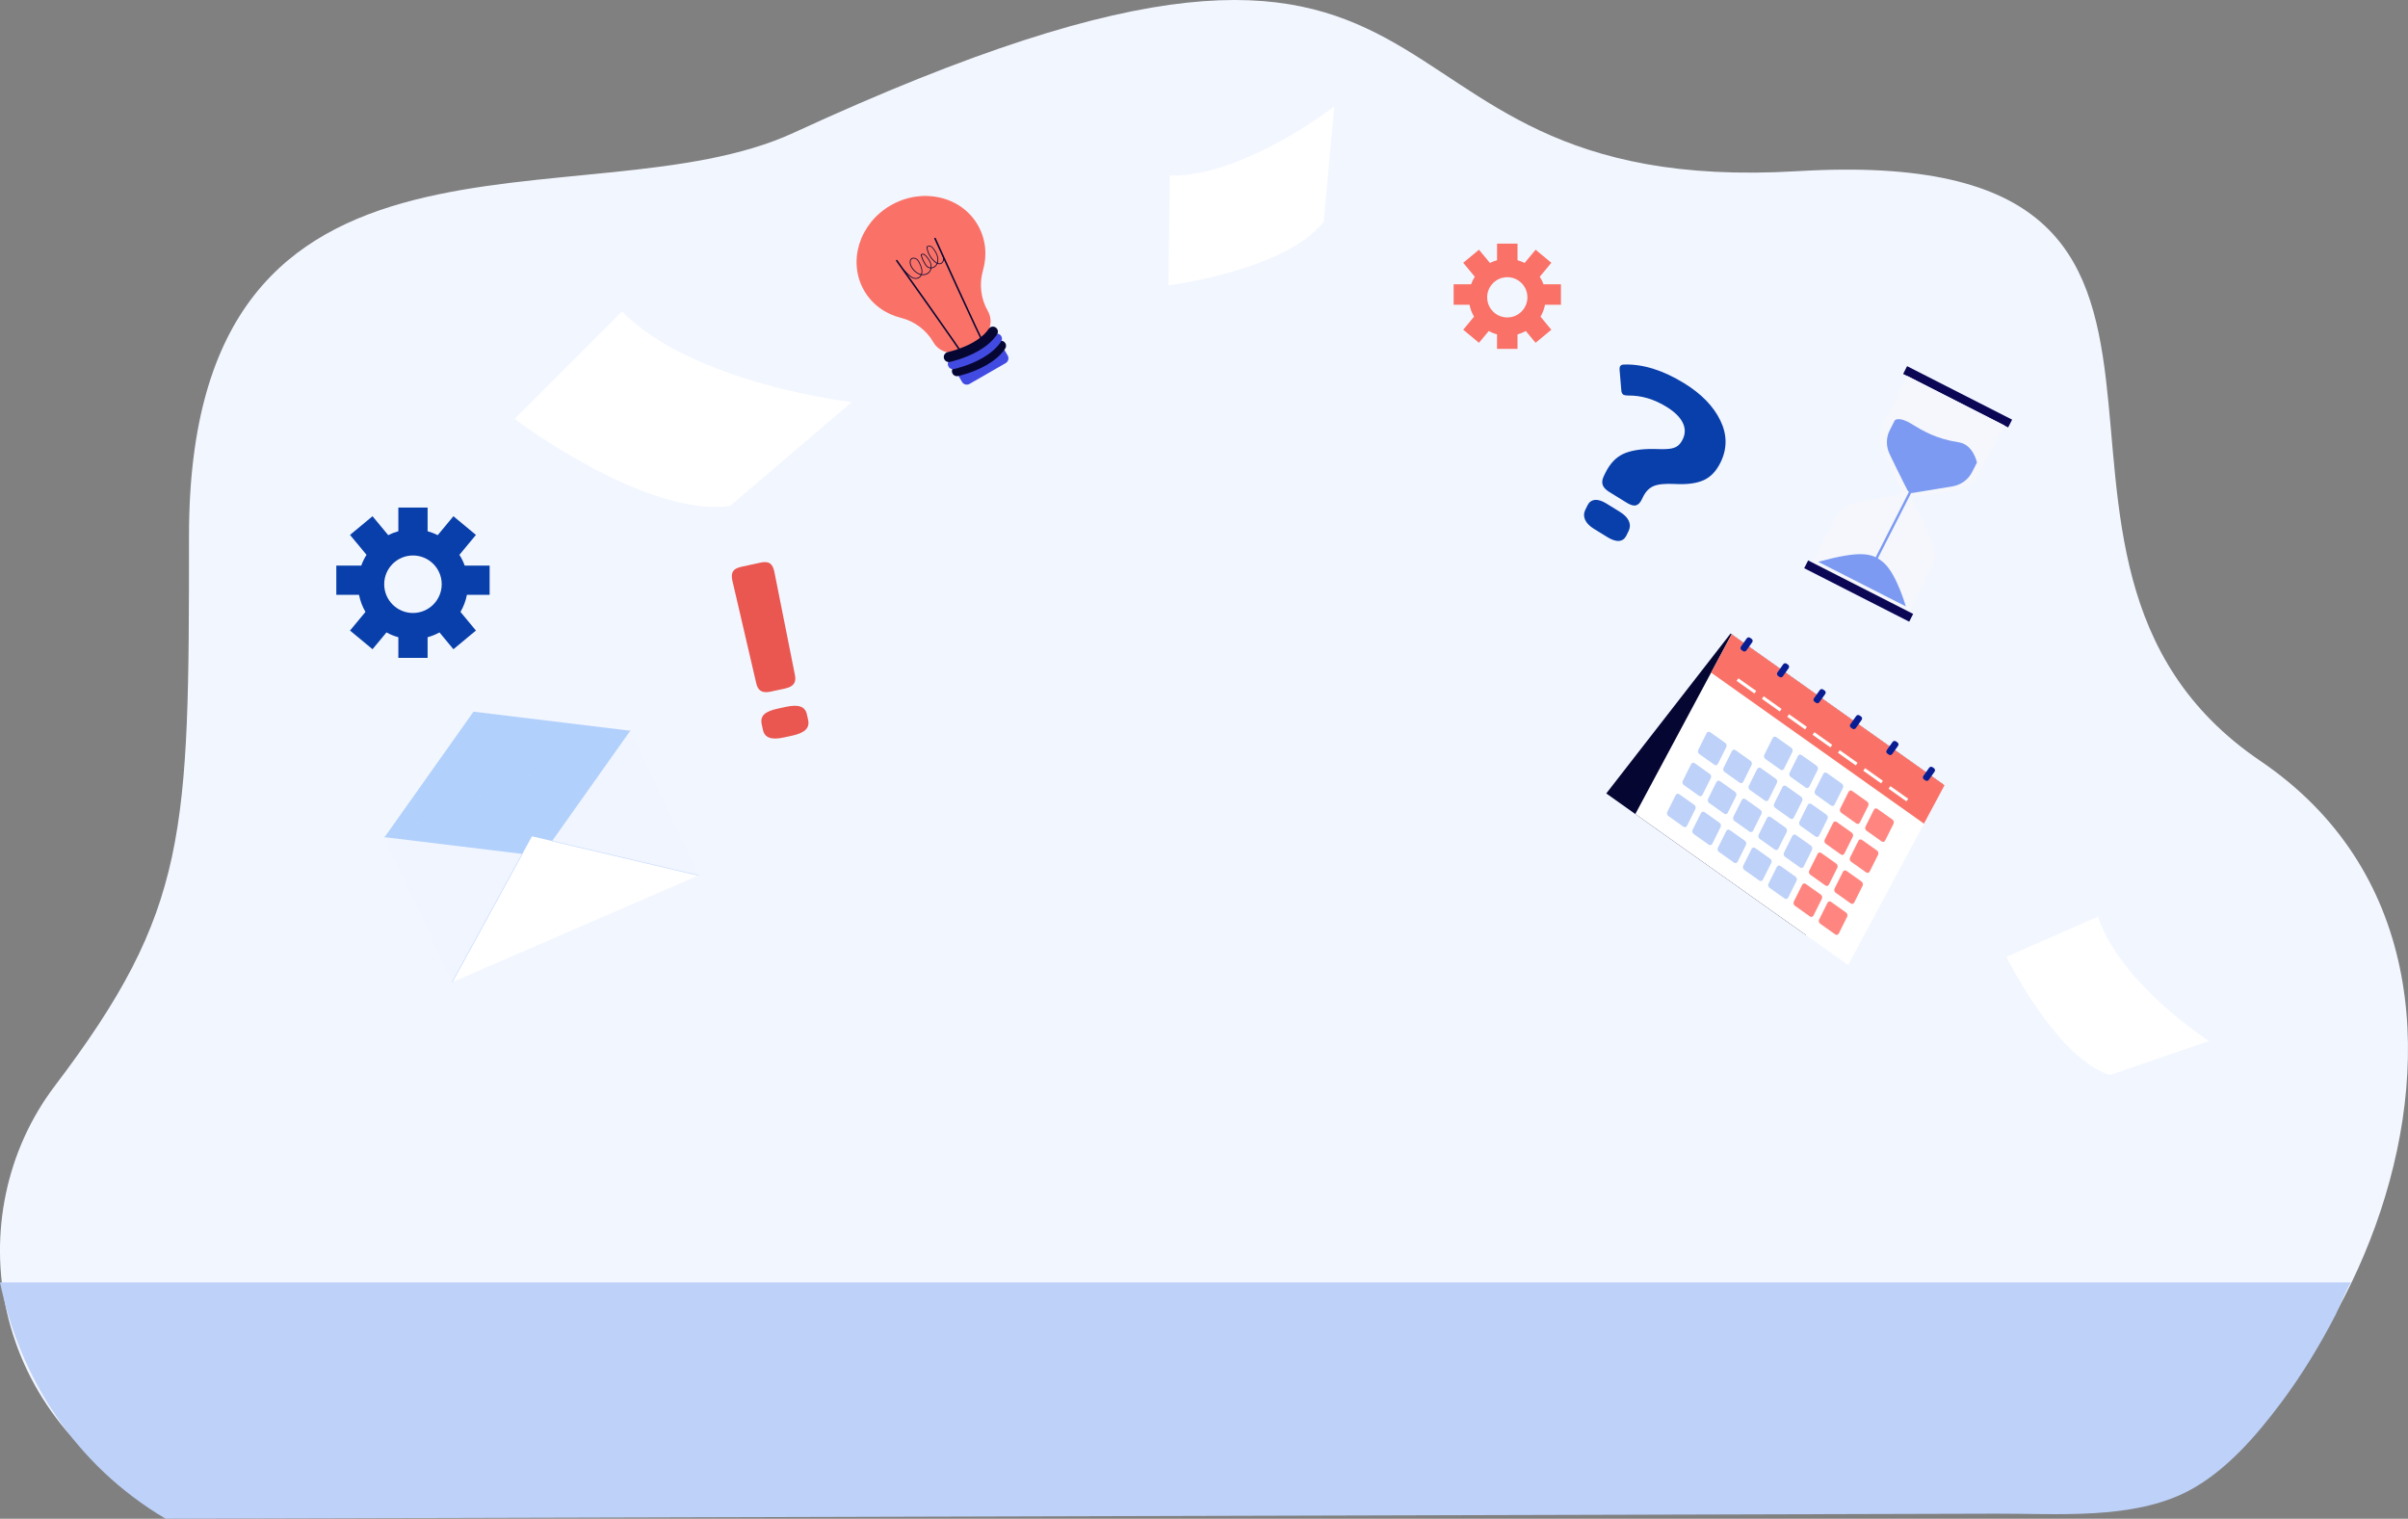 <?xml version="1.0" encoding="UTF-8"?>
<svg id="Calque_2" data-name="Calque 2" xmlns="http://www.w3.org/2000/svg" viewBox="0 0 2181.65 1375.93">
  <rect x="0" y="0" width="2181.65" height="1375.93" fill="#808080" stroke="none"/>
  <defs>
    <style>
      .cls-1 {
        fill: #ea5750;
      }

      .cls-1, .cls-2, .cls-3, .cls-4, .cls-5, .cls-6, .cls-7, .cls-8, .cls-9, .cls-10, .cls-11, .cls-12, .cls-13, .cls-14, .cls-15, .cls-16 {
        stroke-width: 0px;
      }

      .cls-2 {
        fill: #091d93;
      }

      .cls-3 {
        fill: #060633;
      }

      .cls-4 {
        fill: #fa7267;
      }

      .cls-5 {
        fill: #0b0755;
      }

      .cls-6 {
        fill: #bdd1f9;
      }

      .cls-7 {
        fill: #ff8680;
      }

      .cls-8 {
        fill: #093faa;
      }

      .cls-9 {
        fill: #fff;
      }

      .cls-10 {
        fill: #f5f7fc;
      }

      .cls-11 {
        fill: #b8d0fc;
      }

      .cls-12 {
        fill: #424be1;
      }

      .cls-13 {
        fill: #f0f5ff;
      }

      .cls-14 {
        fill: #f2f6ff;
      }

      .cls-15 {
        fill: #b1d0fc;
      }

      .cls-16 {
        fill: #7c9af2;
      }
    </style>
  </defs>
  <g id="_Layer_" data-name="&amp;lt;Layer&amp;gt;">
    <g>
      <path class="cls-14" d="m1908.31,1360.73c-64.99,1.27-1752.16,8.93-1752.16,8.93-169.86-82.94-194.18-270.19-106.63-385.64,121.03-159.59,121.72-227.94,121.72-498.64,0-410.67,360.35-278.62,547.75-365.06,652.45-300.93,475.37,60.67,909.65,34.76,457.18-27.27,147.78,350.18,419.24,534.3,288.06,195.38,49.06,667.67-139.58,671.34Z"/>
      <path class="cls-6" d="m0,1161.84c17.79,85.04,66.48,164.68,150.03,214.09,72.69-.16,1618.1-4.39,1658.35-4.57,54.36-.24,123.89,5.91,174.3-20.6,34.01-17.89,61.67-50.07,84.28-80.32,18.56-24.82,35.03-51.99,49.28-79.58,1.55-3,12.19-29.02,14.12-29.02H0Z"/>
      <g>
        <polygon class="cls-13" points="632.82 793.04 409.64 889.72 348.05 758.4 571.23 661.72 632.82 793.04"/>
        <polygon class="cls-15" points="348.05 758.4 490.43 775.72 571.23 661.72 348.05 758.4"/>
        <polygon class="cls-9" points="632.87 793.14 481.96 757.66 409.69 889.83 632.87 793.14"/>
        <polygon class="cls-15" points="571.4 662.09 429.01 644.77 348.22 758.77 571.4 662.09"/>
        <polygon class="cls-11" points="409.88 889.92 409.51 889.73 473.03 773.47 473.4 773.66 409.88 889.92"/>
        <polygon class="cls-11" points="632.82 793.34 500.18 762.11 500.28 761.72 632.92 792.95 632.82 793.34"/>
      </g>
      <path class="cls-4" d="m1414.22,276.08v-18.55h-15.81c-.87-2.41-1.99-4.69-3.35-6.82l10.47-12.63-14.28-11.84-9.94,11.99c-2.04-1.03-4.19-1.86-6.43-2.48v-15h-18.55v15c-2.24.62-4.39,1.45-6.43,2.48l-9.94-11.99-14.28,11.84,10.47,12.63c-1.35,2.13-2.48,4.41-3.35,6.82h-15.81v18.55h14.4c.76,3.88,2.16,7.53,4.08,10.83l-9.8,11.82,14.28,11.84,8.84-10.66c2.36,1.3,4.88,2.33,7.53,3.06v13.08h18.55v-13.08c2.65-.73,5.17-1.76,7.53-3.06l8.84,10.66,14.28-11.84-9.8-11.82c1.93-3.3,3.33-6.95,4.08-10.83h14.4Zm-48.61,11.51c-10.07,0-18.23-8.16-18.23-18.23s8.16-18.23,18.23-18.23,18.23,8.16,18.23,18.23-8.16,18.23-18.23,18.23Z"/>
      <path class="cls-8" d="m443.6,538.9v-26.5h-22.59c-1.24-3.44-2.85-6.7-4.78-9.75l14.96-18.04-20.4-16.92-14.21,17.14c-2.91-1.47-5.98-2.66-9.18-3.54v-21.44h-26.5v21.44c-3.2.88-6.27,2.07-9.18,3.54l-14.21-17.14-20.4,16.92,14.96,18.04c-1.93,3.04-3.54,6.31-4.78,9.75h-22.6v26.5h20.58c1.08,5.54,3.08,10.76,5.84,15.48l-14,16.88,20.4,16.92,12.63-15.23c3.37,1.86,6.98,3.34,10.76,4.38v18.69h26.5v-18.69c3.79-1.04,7.39-2.52,10.76-4.38l12.63,15.23,20.4-16.92-14-16.88c2.76-4.72,4.75-9.93,5.84-15.48h20.58Zm-69.46,16.45c-14.39,0-26.05-11.66-26.05-26.05s11.66-26.05,26.05-26.05,26.05,11.66,26.05,26.05-11.66,26.05-26.05,26.05Z"/>
      <g>
        <rect class="cls-5" x="1720.28" y="355.45" width="106.78" height="7.9" transform="translate(356.22 -765.73) rotate(26.99)"/>
        <path class="cls-10" d="m1793.75,428.85l22.15-43.5-87.82-44.72-22.15,43.5c-4.07,8-4.02,17.55.15,25.95l15.96,32.17c1.33,2.68-.22,5.72-3.17,6.22l-35.4,6.01c-9.24,1.57-17,7.14-21.07,15.14l-22.15,43.5,87.82,44.72,22.15-43.5c4.07-8,4.02-17.55-.15-25.95l-16.68-33.61c-.96-1.94.16-4.14,2.3-4.51l36.99-6.28c9.24-1.57,17-7.14,21.07-15.14Z"/>
        <rect class="cls-5" x="1630.64" y="531.47" width="106.78" height="7.9" transform="translate(426.34 -705.89) rotate(26.99)"/>
        <path class="cls-16" d="m1712.22,411.87s11.53,23.95,16.03,32.38c.9,1.68,2.83,2.63,4.7,2.32l35.82-5.9c7.85-1.33,14.44-6.07,17.89-12.86l4.46-8.77s-3.31-16.36-16.53-18.34c-20.25-3.04-32.56-10.39-42.32-16.43-12.13-7.5-15.58-3.47-15.58-3.47l-4.6,9.03c-3.46,6.79-3.41,14.9.13,22.03Z"/>
        <path class="cls-16" d="m1647.31,508.98l79.38,40.42s-8.06-28.03-19-38.56c-10.94-10.53-22.21-12.08-60.38-1.86Z"/>
        <rect class="cls-16" x="1711.43" y="435.74" width="2.2" height="91.52" transform="translate(404.96 -724.68) rotate(26.99)"/>
      </g>
      <path class="cls-8" d="m1452.03,439.28c-.77-2.31-.44-4.95,1-7.91l1.27-2.62c4.12-8.48,9.52-14.28,16.2-17.43,6.68-3.14,15.77-4.66,27.29-4.55,6.38.26,11.14.22,14.29-.11,3.14-.33,5.66-1.14,7.55-2.43,1.89-1.28,3.55-3.4,4.99-6.36,2.42-4.98,2.37-9.99-.14-15.04-2.52-5.05-7.39-9.8-14.62-14.26-11.4-7.03-23.03-10.43-34.88-10.22-2.13-.09-3.47-.3-4.03-.64-1.25-.77-1.94-2.15-2.05-4.15l-1.56-18.54c-.1-1.28.02-2.26.34-2.94.59-1.21,1.87-1.82,3.86-1.82,17.05-.5,35.18,5.16,54.37,16.98,15.57,9.6,26.48,20.82,32.7,33.66,6.23,12.84,6.33,25.46.31,37.83-3.93,8.07-9.11,13.53-15.56,16.38-6.45,2.85-15.13,3.97-26.04,3.36-8.65-.43-15.01.19-19.08,1.88-4.07,1.69-7.32,5.02-9.74,10l-1.08,2.22c-1.44,2.96-3.2,4.72-5.28,5.27-2.08.55-4.86-.24-8.33-2.38l-15.64-9.64c-3.34-2.06-5.39-4.24-6.17-6.55Zm-15.92,31.63c-1.34-3.01-1.32-5.93.05-8.75l2.06-4.24c1.44-2.96,3.64-4.62,6.62-4.97,2.97-.35,6.47.71,10.51,3.2l12.1,7.46c4.17,2.57,6.92,5.36,8.27,8.37,1.34,3.01,1.29,6-.15,8.96l-2.06,4.24c-1.44,2.96-3.63,4.58-6.57,4.87-2.94.28-6.5-.86-10.67-3.43l-12.1-7.46c-4.04-2.49-6.72-5.23-8.06-8.24Z"/>
      <path class="cls-1" d="m697.06,668.33c-3.11-1.08-5.06-3.45-5.86-7.12l-1.09-5.03c-.83-3.81-.08-6.81,2.24-9,2.32-2.18,6.38-3.9,12.18-5.16l7.32-1.59c5.8-1.26,10.25-1.35,13.37-.27,3.11,1.08,5.06,3.45,5.86,7.12l1.09,5.04c.8,3.66,0,6.63-2.38,8.91-2.38,2.28-6.47,4.04-12.27,5.3l-7.32,1.59c-5.65,1.23-10.02,1.3-13.13.22Zm-7.63-42.33c-2.11-1.22-3.52-3.51-4.25-6.87l-21.7-93.32c-.76-3.51-.55-6.23.62-8.16,1.18-1.93,3.67-3.31,7.49-4.14l17.4-3.78c3.81-.83,6.66-.61,8.53.66,1.87,1.27,3.19,3.66,3.95,7.17l18.73,93.96c.73,3.36.39,6.03-1.02,8.01-1.41,1.98-4.02,3.39-7.83,4.22l-13.05,2.83c-3.82.83-6.78.63-8.88-.59Z"/>
      <path class="cls-9" d="m1208.85,96.49s-82.52,63.95-149.03,62.58l-1.27,99.47s106.23-13.43,140.74-57.69l9.56-104.35Z"/>
      <path class="cls-9" d="m2001.33,943.14s-80.04-51.31-100.6-112.74l-83.01,36.55s45.83,92.18,93.84,107l89.77-30.81Z"/>
      <path class="cls-9" d="m771.7,364.3s-143.55-16.41-208.12-82.06l-97.4,97.31s118.22,89.37,195.18,78.88l110.33-94.13Z"/>
      <g>
        <g>
          <polygon class="cls-3" points="1455.29 718.84 1635.93 846.97 1760.76 710.77 1567.9 573.97 1455.29 718.84"/>
          <polygon class="cls-9" points="1674.45 874.29 1481.6 737.5 1550.26 609.4 1568.88 574.66 1761.74 711.46 1743.11 746.2 1674.45 874.29"/>
          <polygon class="cls-4" points="1743.11 746.2 1550.26 609.4 1568.88 574.66 1761.74 711.46 1743.11 746.2"/>
          <g>
            <g>
              <path class="cls-6" d="m1613.07,697.28l-13.67-9.7c-1.15-.81-1.56-2.5-.93-3.77l7.57-15.18c.63-1.27,2.08-1.64,3.22-.83l13.67,9.7c1.15.81,1.56,2.5.93,3.77l-7.57,15.18c-.63,1.27-2.08,1.64-3.22.83Z"/>
              <path class="cls-6" d="m1635.99,713.54l-13.67-9.7c-1.15-.81-1.56-2.5-.93-3.77l7.57-15.18c.63-1.27,2.08-1.64,3.22-.83l13.67,9.7c1.15.81,1.56,2.5.93,3.77l-7.57,15.18c-.63,1.27-2.08,1.64-3.22.83Z"/>
              <path class="cls-6" d="m1658.91,729.79l-13.67-9.7c-1.15-.81-1.56-2.5-.93-3.77l7.57-15.18c.63-1.27,2.08-1.64,3.22-.83l13.67,9.7c1.15.81,1.56,2.5.93,3.77l-7.57,15.18c-.63,1.27-2.08,1.64-3.22.83Z"/>
              <path class="cls-7" d="m1681.83,746.05l-13.67-9.7c-1.15-.81-1.56-2.5-.93-3.77l7.57-15.18c.63-1.27,2.08-1.64,3.22-.83l13.67,9.7c1.15.81,1.56,2.5.92,3.77l-7.57,15.18c-.63,1.27-2.08,1.64-3.22.83Z"/>
              <path class="cls-7" d="m1704.75,762.31l-13.67-9.7c-1.15-.81-1.56-2.5-.93-3.77l7.57-15.18c.63-1.27,2.08-1.64,3.22-.83l13.67,9.7c1.15.81,1.56,2.5.93,3.77l-7.57,15.18c-.63,1.27-2.08,1.64-3.22.83Z"/>
            </g>
            <g>
              <path class="cls-6" d="m1553.22,692.84l-13.67-9.7c-1.15-.81-1.56-2.5-.93-3.77l7.57-15.18c.63-1.27,2.08-1.64,3.22-.83l13.67,9.7c1.15.81,1.56,2.5.93,3.77l-7.57,15.18c-.63,1.27-2.08,1.64-3.22.83Z"/>
              <path class="cls-6" d="m1576.14,709.1l-13.67-9.7c-1.15-.81-1.56-2.5-.93-3.77l7.57-15.18c.63-1.27,2.08-1.64,3.22-.83l13.67,9.7c1.15.81,1.56,2.5.93,3.77l-7.57,15.18c-.63,1.27-2.08,1.64-3.22.83Z"/>
              <path class="cls-6" d="m1599.06,725.36l-13.67-9.7c-1.15-.81-1.56-2.5-.93-3.77l7.57-15.18c.63-1.27,2.08-1.64,3.22-.83l13.67,9.7c1.15.81,1.56,2.5.93,3.77l-7.57,15.18c-.63,1.27-2.08,1.64-3.22.83Z"/>
              <path class="cls-6" d="m1621.98,741.62l-13.67-9.7c-1.15-.81-1.56-2.5-.93-3.77l7.57-15.18c.63-1.27,2.08-1.64,3.22-.83l13.67,9.7c1.15.81,1.56,2.5.93,3.77l-7.57,15.18c-.63,1.27-2.08,1.64-3.22.83Z"/>
              <path class="cls-6" d="m1644.9,757.87l-13.67-9.7c-1.15-.81-1.56-2.5-.93-3.77l7.57-15.18c.63-1.27,2.08-1.64,3.22-.83l13.67,9.7c1.15.81,1.56,2.5.93,3.77l-7.57,15.18c-.63,1.27-2.08,1.64-3.22.83Z"/>
              <path class="cls-7" d="m1667.82,774.13l-13.67-9.7c-1.15-.81-1.56-2.5-.93-3.77l7.57-15.18c.63-1.27,2.08-1.64,3.22-.83l13.67,9.7c1.15.81,1.56,2.5.93,3.77l-7.57,15.18c-.63,1.27-2.08,1.64-3.22.83Z"/>
              <path class="cls-7" d="m1690.74,790.39l-13.67-9.7c-1.15-.81-1.56-2.5-.93-3.77l7.57-15.18c.63-1.27,2.08-1.64,3.22-.83l13.67,9.7c1.15.81,1.56,2.5.93,3.77l-7.57,15.18c-.63,1.27-2.08,1.64-3.22.83Z"/>
            </g>
            <path class="cls-6" d="m1539.21,720.92l-13.67-9.7c-1.15-.81-1.56-2.5-.93-3.77l7.57-15.18c.63-1.27,2.08-1.64,3.22-.83l13.67,9.7c1.15.81,1.56,2.5.93,3.77l-7.57,15.18c-.63,1.27-2.08,1.64-3.22.83Z"/>
            <path class="cls-6" d="m1562.13,737.18l-13.67-9.7c-1.15-.81-1.56-2.5-.93-3.77l7.57-15.18c.63-1.27,2.08-1.64,3.22-.83l13.67,9.7c1.15.81,1.56,2.5.93,3.77l-7.57,15.18c-.63,1.27-2.08,1.64-3.22.83Z"/>
            <path class="cls-6" d="m1585.05,753.44l-13.67-9.7c-1.15-.81-1.56-2.5-.93-3.77l7.57-15.18c.63-1.27,2.08-1.64,3.22-.83l13.67,9.7c1.15.81,1.56,2.5.93,3.77l-7.57,15.18c-.63,1.27-2.08,1.64-3.22.83Z"/>
            <path class="cls-6" d="m1607.97,769.7l-13.67-9.7c-1.15-.81-1.56-2.5-.93-3.77l7.57-15.18c.63-1.27,2.08-1.64,3.22-.83l13.67,9.7c1.15.81,1.56,2.5.92,3.77l-7.57,15.18c-.63,1.27-2.08,1.64-3.22.83Z"/>
            <path class="cls-6" d="m1630.89,785.95l-13.67-9.7c-1.15-.81-1.56-2.5-.93-3.77l7.57-15.18c.63-1.27,2.08-1.64,3.22-.83l13.67,9.7c1.15.81,1.56,2.5.93,3.77l-7.57,15.18c-.63,1.27-2.08,1.64-3.22.83Z"/>
            <path class="cls-7" d="m1653.81,802.21l-13.67-9.7c-1.15-.81-1.56-2.5-.93-3.77l7.57-15.18c.63-1.27,2.08-1.64,3.22-.83l13.67,9.7c1.15.81,1.56,2.5.93,3.77l-7.57,15.18c-.63,1.27-2.08,1.64-3.22.83Z"/>
            <path class="cls-7" d="m1676.73,818.47l-13.67-9.7c-1.15-.81-1.56-2.5-.93-3.77l7.57-15.18c.63-1.27,2.08-1.64,3.22-.83l13.67,9.7c1.15.81,1.56,2.5.93,3.77l-7.57,15.18c-.63,1.27-2.08,1.64-3.22.83Z"/>
            <path class="cls-6" d="m1525.2,749l-13.67-9.7c-1.15-.81-1.56-2.5-.93-3.77l7.57-15.18c.63-1.27,2.08-1.64,3.22-.83l13.67,9.7c1.15.81,1.56,2.5.93,3.77l-7.57,15.18c-.63,1.27-2.08,1.64-3.22.83Z"/>
            <path class="cls-6" d="m1548.12,765.26l-13.67-9.7c-1.15-.81-1.56-2.5-.93-3.77l7.57-15.18c.63-1.27,2.08-1.64,3.22-.83l13.67,9.7c1.15.81,1.56,2.5.93,3.77l-7.57,15.18c-.63,1.27-2.08,1.64-3.22.83Z"/>
            <path class="cls-6" d="m1571.04,781.52l-13.67-9.7c-1.15-.81-1.56-2.5-.93-3.77l7.57-15.18c.63-1.27,2.08-1.64,3.22-.83l13.67,9.7c1.15.81,1.56,2.5.93,3.77l-7.57,15.18c-.63,1.27-2.08,1.64-3.22.83Z"/>
            <path class="cls-6" d="m1593.96,797.77l-13.67-9.7c-1.15-.81-1.56-2.5-.93-3.77l7.57-15.18c.63-1.27,2.08-1.64,3.22-.83l13.67,9.7c1.15.81,1.56,2.5.93,3.77l-7.57,15.18c-.63,1.27-2.08,1.64-3.22.83Z"/>
            <path class="cls-6" d="m1616.88,814.03l-13.67-9.7c-1.15-.81-1.56-2.5-.93-3.77l7.57-15.18c.63-1.27,2.08-1.64,3.22-.83l13.67,9.7c1.15.81,1.56,2.5.93,3.77l-7.57,15.18c-.63,1.27-2.08,1.64-3.22.83Z"/>
            <path class="cls-7" d="m1639.81,830.29l-13.67-9.7c-1.15-.81-1.56-2.5-.93-3.77l7.57-15.18c.63-1.27,2.08-1.64,3.22-.83l13.67,9.7c1.15.81,1.56,2.5.93,3.77l-7.57,15.18c-.63,1.27-2.08,1.64-3.22.83Z"/>
            <path class="cls-7" d="m1662.73,846.55l-13.67-9.7c-1.15-.81-1.56-2.5-.93-3.77l7.57-15.18c.63-1.27,2.08-1.64,3.22-.83l13.67,9.7c1.15.81,1.56,2.5.93,3.77l-7.57,15.18c-.63,1.27-2.08,1.64-3.22.83Z"/>
          </g>
          <g>
            <rect class="cls-9" x="1710.11" y="717.67" width="19.81" height="2.85" transform="translate(733.12 -862.55) rotate(35.35)"/>
            <rect class="cls-9" x="1687.15" y="701.38" width="19.81" height="2.85" transform="translate(719.47 -852.27) rotate(35.35)"/>
            <rect class="cls-9" x="1664.19" y="685.1" width="19.81" height="2.85" transform="translate(705.82 -841.99) rotate(35.35)"/>
            <rect class="cls-9" x="1641.23" y="668.81" width="19.81" height="2.85" transform="translate(692.16 -831.71) rotate(35.35)"/>
            <rect class="cls-9" x="1618.28" y="652.53" width="19.81" height="2.85" transform="translate(678.51 -821.43) rotate(35.35)"/>
            <rect class="cls-9" x="1595.32" y="636.25" width="19.81" height="2.85" transform="translate(664.86 -811.15) rotate(35.35)"/>
            <rect class="cls-9" x="1572.36" y="619.96" width="19.81" height="2.85" transform="translate(651.21 -800.87) rotate(35.35)"/>
          </g>
        </g>
        <g>
          <path class="cls-2" d="m1581.53,577.06h1.76c1.18,0,2.15.96,2.15,2.15v9.24c0,1.18-.96,2.15-2.15,2.15h-1.76c-1.18,0-2.15-.96-2.15-2.15v-9.24c0-1.18.96-2.15,2.15-2.15Z" transform="translate(629.5 -807.88) rotate(35.35)"/>
          <rect class="cls-2" x="1612.43" y="600.5" width="6.05" height="13.53" rx="2.15" ry="2.15" transform="translate(649.16 -822.68) rotate(35.35)"/>
          <path class="cls-2" d="m1647.63,623.95h1.76c1.18,0,2.15.96,2.15,2.15v9.24c0,1.18-.96,2.15-2.15,2.15h-1.76c-1.18,0-2.15-.96-2.15-2.15v-9.24c0-1.18.96-2.15,2.15-2.15Z" transform="translate(668.87 -837.51) rotate(35.35)"/>
          <path class="cls-2" d="m1680.68,647.39h1.76c1.18,0,2.15.96,2.15,2.15v9.24c0,1.18-.96,2.15-2.15,2.15h-1.76c-1.18,0-2.15-.96-2.15-2.15v-9.24c0-1.18.96-2.15,2.15-2.15Z" transform="translate(688.48 -852.28) rotate(35.35)"/>
          <path class="cls-2" d="m1713.74,670.84h1.76c1.18,0,2.15.96,2.15,2.15v9.24c0,1.18-.96,2.15-2.15,2.15h-1.76c-1.18,0-2.15-.96-2.15-2.15v-9.24c0-1.18.96-2.15,2.15-2.15Z" transform="translate(708.06 -867.04) rotate(35.35)"/>
          <rect class="cls-2" x="1744.64" y="694.28" width="6.05" height="13.53" rx="2.15" ry="2.15" transform="translate(727.79 -881.88) rotate(35.35)"/>
        </g>
      </g>
      <g>
        <path class="cls-4" d="m885.91,203.91c-15.14-26.27-50.47-34.27-78.91-17.88-28.44,16.39-39.23,50.97-24.1,77.24,7.34,12.74,19.43,21.18,33.19,24.63,12.46,3.12,23.17,11.07,29.58,22.2h0c5.19,9,16.69,12.1,25.7,6.91l16.68-9.61c9-5.19,12.1-16.69,6.91-25.7h0c-6.41-11.13-7.92-24.38-4.37-36.72,3.91-13.63,2.67-28.32-4.67-41.06Z"/>
        <path class="cls-3" d="m892.16,312.91c-.32.18-.73.09-.94-.23-3.34-5.14-43.04-92.6-44.73-96.32-.16-.35,0-.77.35-.93.35-.16.77,0,.93.35.41.91,41.34,91.09,44.62,96.14.21.32.12.76-.21.97-.01,0-.02.01-.03.02Z"/>
        <path class="cls-3" d="m873.63,323.59s-.02.01-.03.02c-.34.17-.77.04-.94-.31-2.72-5.37-60.23-86-60.81-86.81-.22-.31-.15-.75.16-.98.32-.23.75-.15.98.16,2.37,3.33,58.15,81.53,60.92,86.99.17.33.05.74-.27.92Z"/>
        <path class="cls-3" d="m840.42,248.15c-1.57.9-3.52,1.28-5.47,1.02-.57,1.26-1.5,2.37-2.83,2.99-1.81.84-4.15.61-6.26-.6-1.81-1.04-6.34-5.55-7.78-7.16-.13-.14-.12-.37.03-.49.14-.13.36-.12.49.03,1.5,1.67,5.93,6.06,7.61,7.02,1.91,1.1,4.01,1.31,5.61.57,1.11-.51,1.9-1.43,2.41-2.48,0,0,0,0-.01,0-3.39-.75-5.85-3.12-7.33-4.98-1.85-2.33-2.75-4.64-2.67-6.85.04-1.03.3-1.86.78-2.49,1.23-1.6,3.77-1.53,5.36-.46,1.58,1.06,2.48,2.78,3.26,4.46.98,2.08,2.02,4.52,2.03,7.09,0,.86-.14,1.79-.45,2.69,2.66.31,5.28-.67,6.72-2.58.61-.8,1.01-1.77,1.21-2.83-1.03-.02-2.02-.31-2.85-.87-.95-.65-1.62-1.58-2.21-2.49-1.77-2.72-3.07-5.69-3.88-8.83-.03-.11,0-.23.08-.32.77-.86,2.07-.84,2.94-.46.91.39,1.59,1.12,2.21,1.84,1.47,1.69,3.26,3.98,4.08,6.68.39,1.26.52,2.53.43,3.73,1.29-.16,2.58-.77,3.52-1.78.51-.55.92-1.19,1.23-1.9-.78-.4-1.47-.91-1.96-1.33-4.01-3.39-6.67-8.32-7.31-13.53-.01-.1.02-.2.08-.27,1.04-1.21,2.87-1.19,4.14-.54,1.31.67,2.2,1.87,2.94,2.96,1.29,1.89,2.83,4.42,3.34,7.33.31,1.76.18,3.49-.33,5.01.9.35,1.91.49,2.83.05.77-.37,1.26-1.02,1.54-1.51.97-1.7.78-4.03-.46-5.55-.12-.15-.1-.37.05-.49.15-.12.37-.1.49.05,1.43,1.76,1.65,4.37.52,6.34-.47.83-1.11,1.44-1.85,1.79-1.14.54-2.33.39-3.39-.02-.34.78-.8,1.49-1.36,2.09-1.09,1.17-2.61,1.87-4.12,2.01-.2,1.22-.66,2.34-1.36,3.27-.55.73-1.27,1.35-2.08,1.82Zm-14.16-13.6c-.26.15-.49.35-.69.6-.39.51-.6,1.21-.64,2.08-.07,2.01.8,4.22,2.52,6.39,1.4,1.77,3.74,4.02,6.93,4.73.05.01.09.02.14.03.31-.85.45-1.74.45-2.57,0-2.42-1.02-4.78-1.96-6.79-.74-1.59-1.59-3.22-3.02-4.17-1.07-.72-2.65-.92-3.73-.29Zm8.68-3.63c.79,2.99,2.05,5.83,3.74,8.43.55.85,1.17,1.71,2.02,2.29.74.51,1.63.75,2.55.76.11-1.14-.02-2.35-.39-3.56-.79-2.57-2.52-4.78-3.94-6.42-.57-.66-1.18-1.32-1.96-1.66-.62-.27-1.49-.28-2.01.16Zm5.2-7.02c.65,4.98,3.21,9.68,7.05,12.92.38.32,1.02.81,1.77,1.2.46-1.39.57-2.98.28-4.6-.49-2.77-1.98-5.23-3.23-7.06-.69-1.01-1.52-2.14-2.68-2.73-.96-.49-2.37-.55-3.19.27Z"/>
        <path class="cls-12" d="m867.47,325.58h47.78v8.65c0,2.76-2.24,5-5,5h-37.79c-2.76,0-5-2.24-5-5v-8.65h0Z" transform="translate(-46.91 489.46) rotate(-29.95)"/>
        <path class="cls-3" d="m893.79,330.74c-12.19,7.03-25.05,9.81-25.86,9.98-2.46.52-4.87-1.06-5.39-3.52-.52-2.46,1.06-4.87,3.52-5.39.43-.09,27.05-5.92,37.06-21.06,1.39-2.1,4.21-2.67,6.31-1.29,2.1,1.39,2.67,4.21,1.29,6.31-4.19,6.34-10.46,11.25-16.92,14.97Z"/>
        <path class="cls-12" d="m890.1,324.34c-12.19,7.03-25.05,9.81-25.86,9.98-2.46.52-4.87-1.06-5.39-3.52-.52-2.46,1.06-4.87,3.52-5.39.43-.09,27.05-5.92,37.06-21.06,1.39-2.1,4.21-2.67,6.31-1.29,2.1,1.39,2.67,4.21,1.29,6.31-4.2,6.34-10.46,11.25-16.92,14.97Z"/>
        <path class="cls-3" d="m886.41,317.93c-12.19,7.03-25.05,9.81-25.86,9.98-2.46.52-4.87-1.06-5.39-3.52-.52-2.46,1.06-4.87,3.52-5.39.43-.09,27.05-5.92,37.06-21.06,1.39-2.1,4.21-2.67,6.31-1.29,2.1,1.39,2.67,4.21,1.29,6.31-4.19,6.34-10.46,11.25-16.92,14.97Z"/>
      </g>
    </g>
  </g>
</svg>
